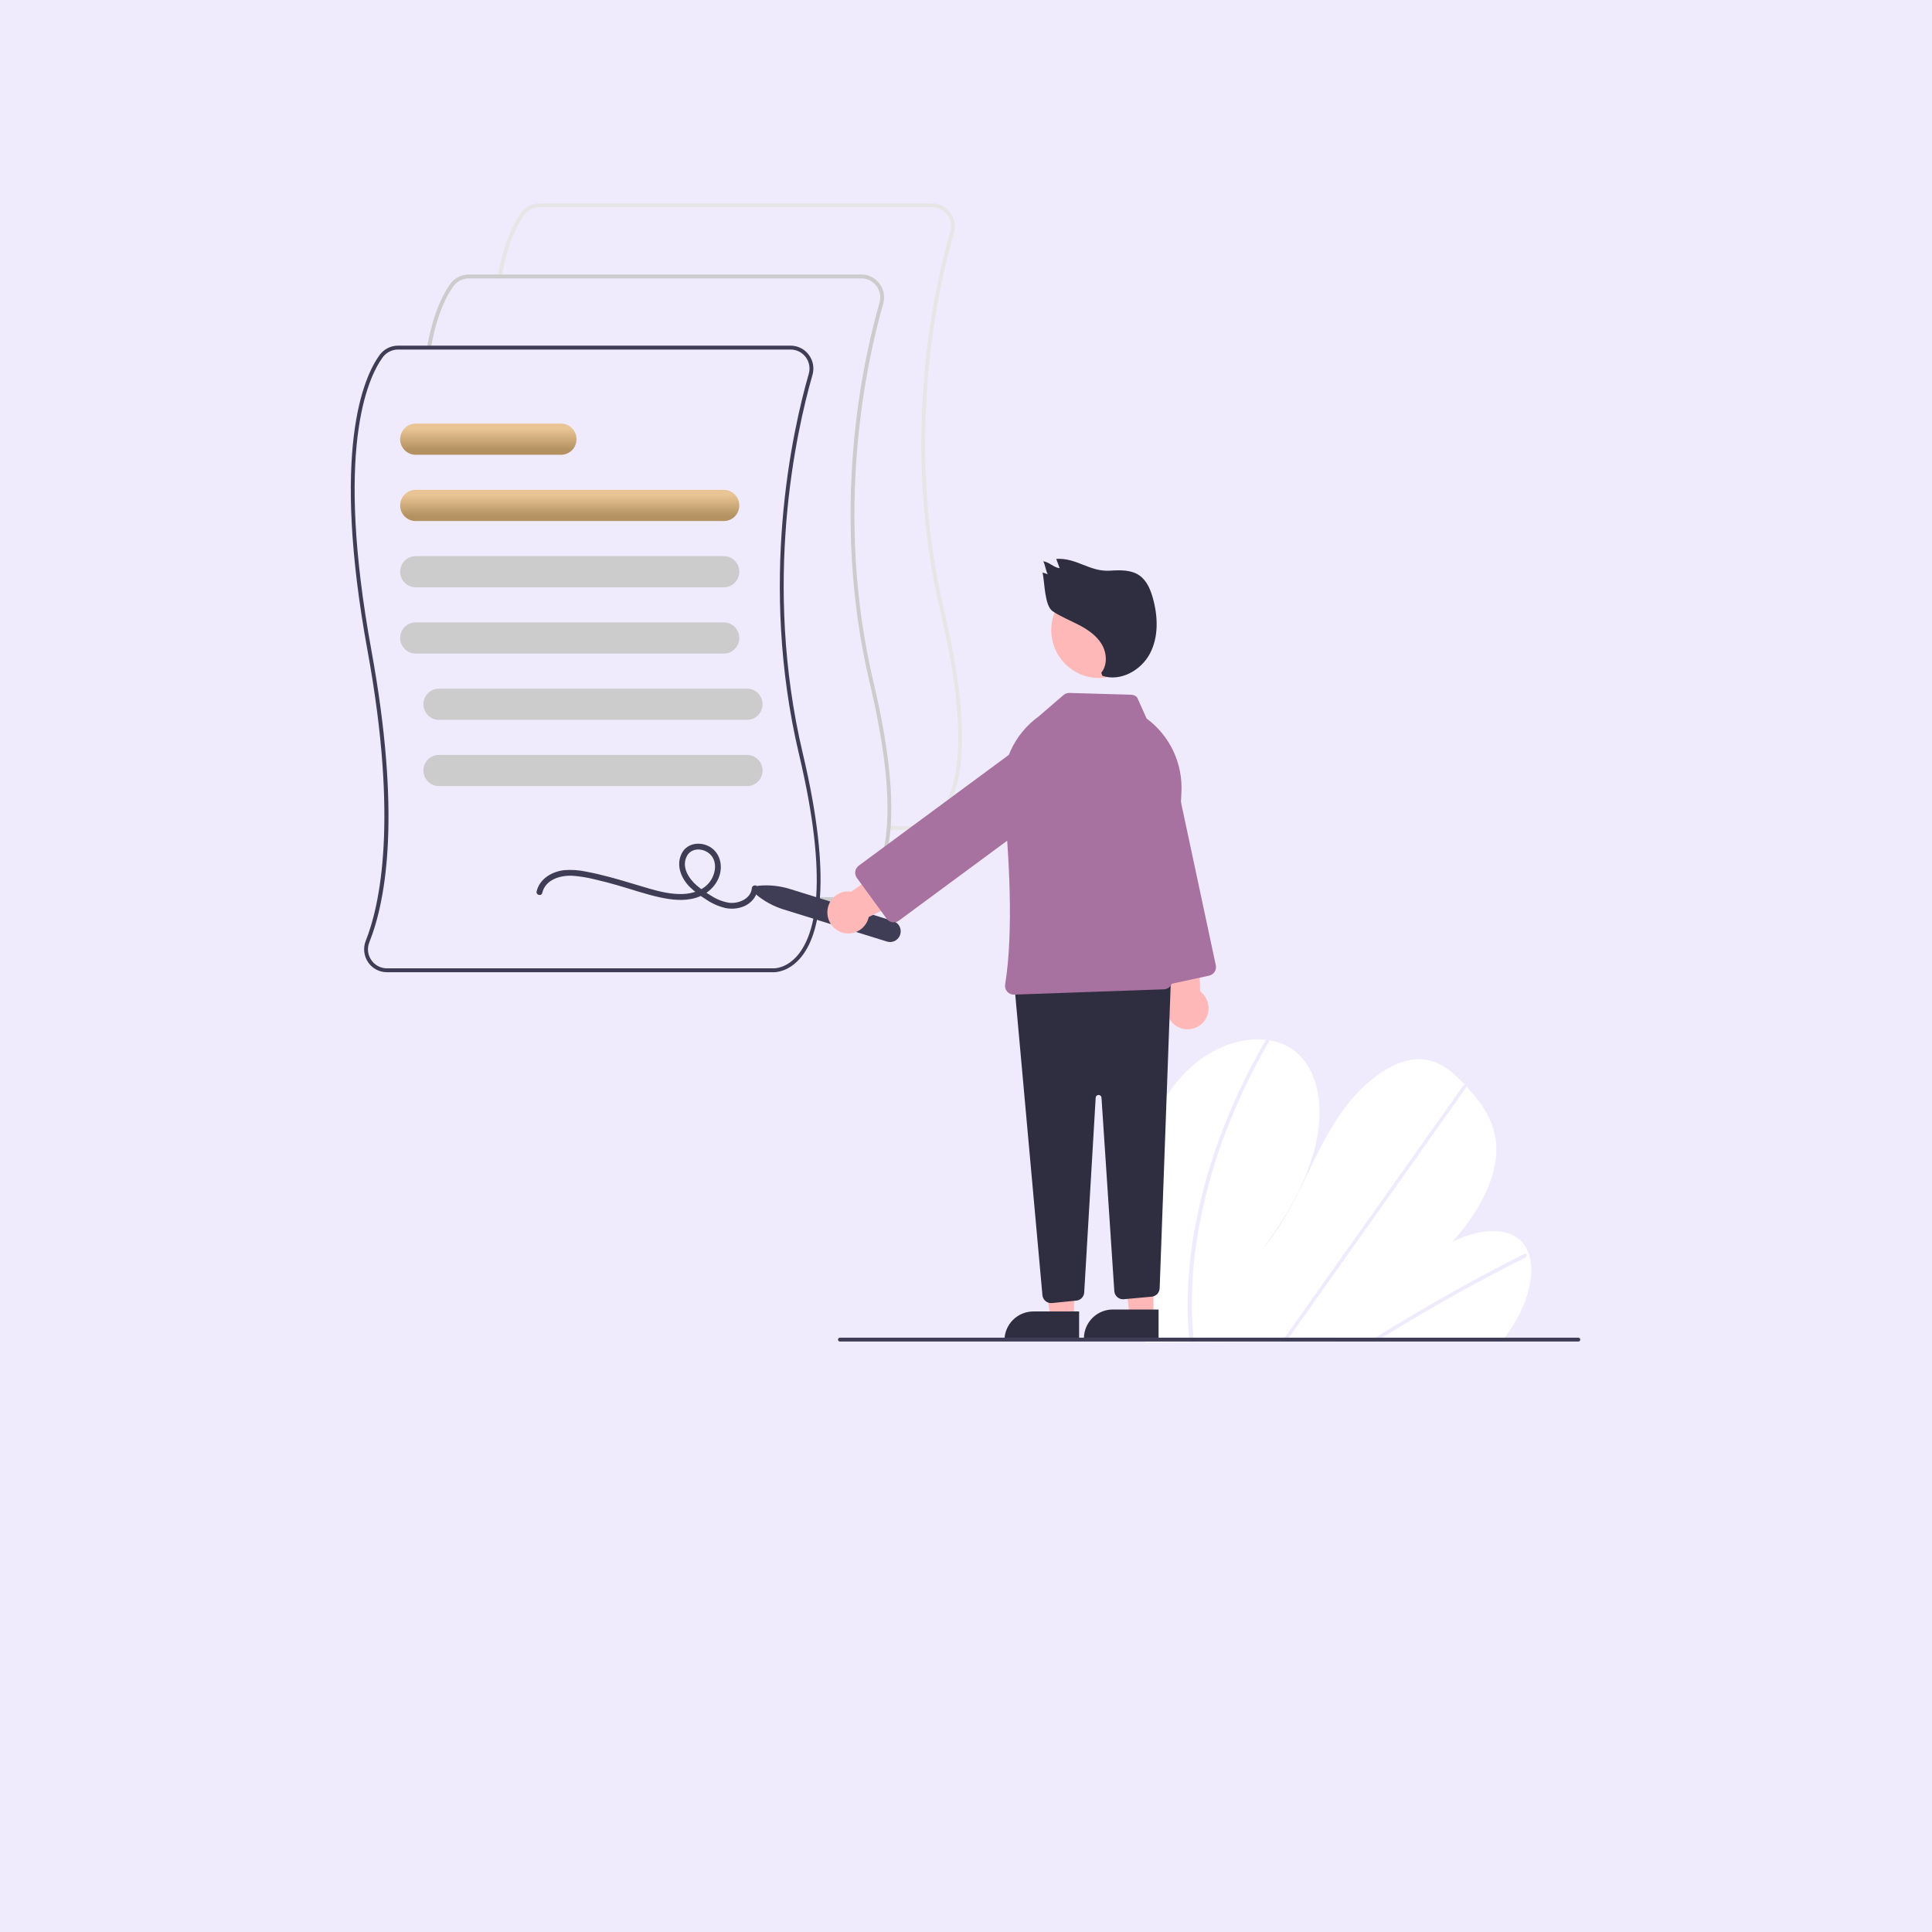 <?xml version="1.0" encoding="UTF-8"?> <svg xmlns="http://www.w3.org/2000/svg" width="380" height="380" viewBox="0 0 380 380" fill="none"><rect width="380" height="380" fill="#F0EBFC"></rect><g clip-path="url(#clip0_4294_95)"><path d="M180.037 163.242C179.993 163.242 179.966 163.241 179.957 163.24L174.786 163.241V162.474H179.976C180.096 162.479 182.547 162.548 184.805 159.792C188.171 155.685 190.935 145.517 184.989 120.403C176.994 86.633 183.662 56.799 186.9 45.54C187.06 44.983 187.088 44.396 186.984 43.826C186.879 43.256 186.644 42.718 186.297 42.255C185.95 41.792 185.501 41.417 184.985 41.158C184.469 40.9 183.9 40.766 183.324 40.767H106.105C105.518 40.767 104.939 40.907 104.416 41.175C103.893 41.443 103.44 41.831 103.094 42.308C101.722 44.206 99.84 47.851 98.662 54.442L97.911 54.307C99.115 47.572 101.059 43.819 102.477 41.857C102.894 41.283 103.44 40.815 104.07 40.492C104.701 40.169 105.398 40.001 106.105 40H183.324C184.018 39.999 184.703 40.161 185.325 40.472C185.947 40.784 186.488 41.236 186.906 41.794C187.324 42.352 187.607 43.001 187.733 43.688C187.859 44.374 187.825 45.081 187.633 45.753C184.411 56.953 177.777 86.633 185.731 120.225C191.76 145.693 188.862 156.081 185.368 160.311C183.064 163.101 180.525 163.242 180.037 163.242Z" fill="#E6E6E6"></path><path d="M166.123 177.234C166.08 177.234 166.053 177.233 166.044 177.232L160.873 177.233V176.466H166.062C166.183 176.47 168.634 176.54 170.892 173.784C174.258 169.676 177.022 159.509 171.076 134.394C163.08 100.624 169.749 70.79 172.987 59.531C173.146 58.974 173.175 58.388 173.07 57.817C172.966 57.247 172.73 56.71 172.384 56.247C172.037 55.784 171.587 55.408 171.071 55.15C170.555 54.892 169.987 54.757 169.41 54.758H92.192C91.605 54.759 91.026 54.899 90.503 55.167C89.98 55.434 89.527 55.823 89.181 56.3C87.809 58.197 85.926 61.843 84.748 68.434L83.998 68.299C85.202 61.564 87.145 57.811 88.564 55.849C88.981 55.274 89.527 54.806 90.157 54.484C90.787 54.161 91.484 53.992 92.192 53.992H169.41C170.105 53.991 170.79 54.153 171.412 54.464C172.034 54.776 172.575 55.228 172.993 55.786C173.411 56.344 173.694 56.992 173.82 57.679C173.946 58.366 173.912 59.073 173.719 59.744C170.498 70.945 163.864 100.624 171.817 134.217C177.847 159.684 174.948 170.073 171.455 174.302C169.151 177.092 166.612 177.234 166.123 177.234Z" fill="#CCCCCC"></path><path d="M152.21 191.225C152.167 191.225 152.14 191.224 152.13 191.224L76.102 191.224C75.37 191.225 74.649 191.046 74.002 190.701C73.355 190.357 72.802 189.859 72.391 189.249C71.98 188.64 71.723 187.939 71.644 187.207C71.565 186.476 71.665 185.736 71.936 185.052C74.695 178.121 78.409 161.493 72.291 127.997C65.067 88.445 71.535 74.15 74.651 69.841C75.068 69.266 75.613 68.798 76.244 68.475C76.874 68.153 77.571 67.984 78.279 67.983H155.497C156.192 67.983 156.877 68.144 157.499 68.456C158.121 68.767 158.662 69.22 159.08 69.778C159.498 70.336 159.781 70.984 159.907 71.671C160.033 72.358 159.998 73.065 159.806 73.736C156.585 84.937 149.951 114.616 157.904 148.208C163.934 173.676 161.035 184.064 157.542 188.294C155.238 191.084 152.699 191.225 152.21 191.225ZM78.279 68.75C77.692 68.751 77.113 68.891 76.59 69.158C76.067 69.426 75.613 69.814 75.267 70.291C72.209 74.521 65.871 88.598 73.041 127.858C78.885 159.856 76.051 176.777 72.644 185.337C72.414 185.901 72.328 186.515 72.393 187.121C72.458 187.728 72.672 188.309 73.016 188.811C73.358 189.319 73.817 189.734 74.355 190.021C74.893 190.308 75.493 190.458 76.102 190.458H152.149C152.269 190.463 154.72 190.532 156.979 187.776C160.345 183.668 163.109 173.5 157.162 148.386C149.167 114.616 155.836 84.782 159.074 73.523C159.233 72.966 159.262 72.379 159.157 71.809C159.052 71.239 158.817 70.701 158.47 70.238C158.123 69.775 157.674 69.4 157.158 69.142C156.642 68.883 156.073 68.749 155.497 68.75H78.279Z" fill="#3F3D56"></path><path d="M142.363 102.483H81.755C80.946 102.483 80.17 102.16 79.599 101.585C79.027 101.01 78.705 100.23 78.705 99.416C78.705 98.603 79.027 97.823 79.599 97.248C80.17 96.673 80.946 96.35 81.755 96.35H142.363C143.172 96.35 143.947 96.673 144.519 97.248C145.091 97.823 145.412 98.603 145.412 99.416C145.412 100.23 145.091 101.01 144.519 101.585C143.947 102.16 143.172 102.483 142.363 102.483Z" fill="url(#paint0_linear_4294_95)"></path><path d="M142.363 115.516H81.755C80.946 115.516 80.17 115.193 79.599 114.618C79.027 114.043 78.705 113.263 78.705 112.45C78.705 111.636 79.027 110.856 79.599 110.281C80.17 109.706 80.946 109.383 81.755 109.383H142.363C143.172 109.383 143.947 109.706 144.519 110.281C145.091 110.856 145.412 111.636 145.412 112.45C145.412 113.263 145.091 114.043 144.519 114.618C143.947 115.193 143.172 115.516 142.363 115.516Z" fill="#CCCCCC"></path><path d="M142.363 128.55H81.755C80.946 128.55 80.17 128.226 79.599 127.651C79.027 127.076 78.705 126.296 78.705 125.483C78.705 124.67 79.027 123.89 79.599 123.314C80.17 122.739 80.946 122.416 81.755 122.416H142.363C143.172 122.416 143.947 122.739 144.519 123.314C145.091 123.89 145.412 124.67 145.412 125.483C145.412 126.296 145.091 127.076 144.519 127.651C143.947 128.226 143.172 128.55 142.363 128.55Z" fill="#CCCCCC"></path><path d="M146.937 141.583H86.329C85.52 141.583 84.745 141.26 84.173 140.685C83.601 140.11 83.279 139.33 83.279 138.516C83.279 137.703 83.601 136.923 84.173 136.348C84.745 135.773 85.52 135.45 86.329 135.45H146.937C147.746 135.45 148.522 135.773 149.094 136.348C149.665 136.923 149.987 137.703 149.987 138.516C149.987 139.33 149.665 140.11 149.094 140.685C148.522 141.26 147.746 141.583 146.937 141.583Z" fill="#CCCCCC"></path><path d="M146.937 154.616H86.329C85.52 154.616 84.745 154.293 84.173 153.718C83.601 153.143 83.279 152.363 83.279 151.55C83.279 150.736 83.601 149.956 84.173 149.381C84.745 148.806 85.52 148.483 86.329 148.483H146.937C147.746 148.483 148.522 148.806 149.094 149.381C149.665 149.956 149.987 150.736 149.987 151.55C149.987 152.363 149.665 153.143 149.094 153.718C148.522 154.293 147.746 154.616 146.937 154.616Z" fill="#CCCCCC"></path><path d="M110.344 89.45H81.755C80.946 89.45 80.17 89.127 79.599 88.552C79.027 87.976 78.705 87.196 78.705 86.383C78.705 85.57 79.027 84.79 79.599 84.215C80.17 83.639 80.946 83.316 81.755 83.316H110.344C111.152 83.316 111.928 83.639 112.5 84.215C113.072 84.79 113.393 85.57 113.393 86.383C113.393 87.196 113.072 87.976 112.5 88.552C111.928 89.127 111.152 89.45 110.344 89.45Z" fill="url(#paint1_linear_4294_95)"></path><path d="M106.652 175.631C107.267 173.011 110.158 172.152 112.522 172.248C114.015 172.35 115.496 172.585 116.947 172.953C118.466 173.294 119.97 173.699 121.466 174.128C124.21 174.915 126.926 175.867 129.715 176.482C132.037 176.994 134.56 177.294 136.876 176.587C139.102 175.908 140.99 174.239 141.596 171.932C142.167 169.758 141.383 167.381 139.288 166.387C137.378 165.481 134.965 165.942 134.018 167.991C132.95 170.301 134.017 172.821 135.707 174.492C136.668 175.4 137.72 176.203 138.847 176.891C139.991 177.675 141.264 178.248 142.607 178.584C144.812 179.058 147.439 178.36 148.576 176.241C148.829 175.762 148.981 175.235 149.023 174.694C149.09 173.957 147.946 173.962 147.88 174.694C147.687 176.804 145.23 177.792 143.393 177.56C142.153 177.353 140.968 176.891 139.914 176.202C138.897 175.606 137.933 174.922 137.033 174.158C135.475 172.802 134.015 170.571 135.061 168.454C135.913 166.731 138.135 166.749 139.486 167.86C141.122 169.206 140.83 171.648 139.751 173.246C138.556 175.016 136.39 175.758 134.348 175.838C132.129 175.925 129.929 175.413 127.808 174.807C125.173 174.054 122.565 173.212 119.917 172.504C118.414 172.102 116.899 171.739 115.369 171.456C113.922 171.136 112.436 171.032 110.959 171.149C108.573 171.426 106.137 172.823 105.549 175.325C105.38 176.045 106.483 176.352 106.652 175.631L106.652 175.631Z" fill="#3F3D56"></path><path d="M223.485 240.651C223.55 248.199 224.1 255.735 225.131 263.212C225.167 263.475 225.206 263.737 225.242 264L295.533 263.605C295.74 263.344 295.943 263.08 296.14 262.813C296.796 261.929 297.411 261.02 297.976 260.08C300.689 255.55 301.932 250.247 300.687 246.587L300.664 246.53C300.396 245.729 299.972 244.989 299.418 244.353C296.58 241.14 290.84 241.675 285.632 244.269C290.303 239.127 294.023 232.638 294.306 226.845C294.583 221.196 291.645 217.16 288.459 213.73C288.355 213.617 288.25 213.506 288.146 213.396C288.095 213.339 288.041 213.286 287.991 213.229C285.505 210.615 282.606 208.039 278.412 208.351C273.811 208.693 268.71 212.568 265.134 217.084C261.557 221.597 259.181 226.723 256.772 231.726C254.359 236.726 251.75 241.854 247.879 246.127C253.122 239.459 257.349 231.872 258.91 224.493C260.471 217.113 259.097 210.026 254.425 206.551C253.006 205.528 251.365 204.862 249.638 204.609C249.436 204.575 249.232 204.548 249.024 204.523C244.699 204.028 239.534 205.533 235.14 209.129C230.302 213.088 226.947 218.958 225.278 224.53C223.609 230.102 223.431 235.466 223.485 240.651Z" fill="white"></path><path d="M269.473 263.751L270.817 263.744C271.244 263.475 271.673 263.21 272.104 262.948C272.371 262.779 272.64 262.616 272.91 262.45C277.369 259.711 281.855 257.085 286.369 254.57C290.879 252.053 295.412 249.652 299.967 247.367C300.088 247.314 300.187 247.22 300.246 247.102C300.305 246.984 300.321 246.848 300.291 246.719C300.286 246.702 300.279 246.686 300.269 246.672C300.205 246.552 300.063 246.502 299.856 246.605C299.297 246.886 298.735 247.168 298.176 247.456C293.609 249.78 289.06 252.221 284.532 254.777C280.006 257.332 275.507 259.999 271.033 262.78C270.939 262.838 270.844 262.898 270.75 262.956C270.324 263.221 269.9 263.486 269.473 263.751Z" fill="#F0EBFC"></path><path d="M252.143 263.849L252.974 263.844C253.161 263.58 253.346 263.316 253.533 263.052C257.937 256.841 262.341 250.63 266.743 244.419C273.953 234.251 281.16 224.083 288.366 213.914C288.409 213.859 288.44 213.797 288.459 213.73C288.521 213.505 288.356 213.373 288.146 213.396C288.057 213.409 287.972 213.441 287.896 213.489C287.82 213.538 287.756 213.602 287.707 213.677C283.664 219.38 279.623 225.08 275.583 230.778C268.411 240.896 261.24 251.012 254.07 261.128C253.614 261.77 253.158 262.415 252.702 263.057C252.515 263.321 252.327 263.585 252.143 263.849Z" fill="#F0EBFC"></path><path d="M233.626 258.995C233.669 260.404 233.761 261.79 233.882 263.163C233.906 263.426 233.929 263.688 233.953 263.951L234.825 263.946C234.798 263.684 234.772 263.421 234.748 263.158C234.564 261.174 234.433 259.168 234.415 257.107C234.392 251.393 234.946 245.691 236.068 240.09C237.261 234.059 238.973 228.144 241.186 222.411C243.509 216.365 246.31 210.516 249.561 204.92C249.622 204.828 249.65 204.718 249.638 204.609C249.602 204.359 249.271 204.285 249.024 204.524C248.975 204.571 248.933 204.624 248.899 204.683C248.496 205.378 248.102 206.076 247.714 206.776C244.583 212.403 241.902 218.273 239.699 224.328C237.599 230.08 236.003 236.004 234.927 242.034C233.919 247.628 233.483 253.312 233.626 258.995V258.995Z" fill="#F0EBFC"></path><path d="M148.669 175.904C148.525 175.782 148.419 175.621 148.365 175.44C148.312 175.258 148.313 175.065 148.368 174.884C148.424 174.704 148.531 174.543 148.677 174.424C148.823 174.304 149.001 174.231 149.188 174.213C151.267 174.011 153.366 174.228 155.361 174.849L175.684 181.161C175.947 181.243 176.191 181.376 176.403 181.553C176.615 181.729 176.79 181.946 176.919 182.191C177.047 182.436 177.127 182.704 177.152 182.98C177.178 183.255 177.149 183.533 177.068 183.798C176.987 184.062 176.855 184.308 176.679 184.521C176.503 184.734 176.287 184.911 176.044 185.04C175.801 185.169 175.534 185.249 175.26 185.275C174.986 185.301 174.709 185.272 174.446 185.19L154.123 178.878C152.127 178.26 150.273 177.249 148.669 175.904V175.904Z" fill="#3F3D56"></path><path d="M231.976 202.123C231.424 201.89 230.929 201.539 230.527 201.093C230.125 200.647 229.824 200.118 229.648 199.543C229.471 198.968 229.421 198.36 229.503 197.764C229.585 197.168 229.795 196.596 230.12 196.091L226.637 177.771L235.515 177.075L236.051 194.994C236.859 195.599 237.419 196.482 237.624 197.474C237.829 198.467 237.664 199.5 237.162 200.379C236.66 201.258 235.854 201.921 234.898 202.242C233.943 202.564 232.903 202.521 231.976 202.123Z" fill="#FFB8B8"></path><path d="M226.089 192.668L217.046 150.317C216.674 148.577 217.005 146.761 217.966 145.267C218.927 143.773 220.438 142.723 222.168 142.35C223.897 141.976 225.704 142.309 227.19 143.275C228.675 144.241 229.718 145.761 230.09 147.501L239.133 189.852C239.228 190.299 239.142 190.766 238.895 191.15C238.649 191.534 238.26 191.804 237.816 191.9L228.126 193.993C227.906 194.04 227.678 194.044 227.457 194.003C227.235 193.962 227.024 193.878 226.834 193.755C226.645 193.632 226.482 193.473 226.354 193.286C226.226 193.1 226.136 192.89 226.089 192.668V192.668Z" fill="#A772A0"></path><path d="M211.246 259.29H206.573L204.35 241.163L211.247 241.164L211.246 259.29Z" fill="#FFB8B8"></path><path d="M203.235 257.948H212.248V263.654H197.561C197.561 262.905 197.707 262.163 197.993 261.47C198.278 260.778 198.696 260.149 199.223 259.619C199.75 259.089 200.375 258.669 201.064 258.382C201.752 258.095 202.49 257.948 203.235 257.948V257.948Z" fill="#2F2E41"></path><path d="M226.875 258.907H222.202L219.979 240.78L226.876 240.78L226.875 258.907Z" fill="#FFB8B8"></path><path d="M218.864 257.564H227.876V263.271H213.189C213.189 262.521 213.336 261.779 213.621 261.087C213.906 260.395 214.324 259.766 214.851 259.236C215.378 258.706 216.004 258.285 216.692 257.999C217.38 257.712 218.118 257.564 218.864 257.564V257.564Z" fill="#2F2E41"></path><path d="M205.647 255.909C205.472 255.765 205.327 255.586 205.222 255.385C205.116 255.183 205.051 254.962 205.031 254.735L199.598 194.637C199.577 194.403 199.604 194.168 199.676 193.946C199.748 193.723 199.865 193.517 200.019 193.342C200.172 193.166 200.36 193.023 200.571 192.923C200.781 192.822 201.01 192.766 201.242 192.757L228.489 191.729C228.725 191.72 228.96 191.761 229.18 191.847C229.399 191.934 229.599 192.065 229.766 192.233C229.933 192.401 230.064 192.601 230.15 192.822C230.236 193.043 230.276 193.279 230.268 193.516L228.09 253.384C228.074 253.803 227.907 254.202 227.62 254.506C227.333 254.811 226.946 255 226.531 255.039L221.037 255.541C220.809 255.562 220.579 255.537 220.361 255.467C220.144 255.397 219.942 255.284 219.768 255.135C219.594 254.985 219.451 254.802 219.349 254.597C219.246 254.391 219.185 254.167 219.17 253.938L216.649 215.905C216.647 215.832 216.631 215.76 216.601 215.693C216.571 215.626 216.529 215.566 216.476 215.516C216.423 215.466 216.36 215.427 216.292 215.402C216.224 215.377 216.151 215.365 216.079 215.368H216.076C216.003 215.365 215.931 215.377 215.862 215.403C215.794 215.429 215.732 215.468 215.679 215.518C215.626 215.569 215.583 215.629 215.554 215.696C215.524 215.763 215.509 215.836 215.507 215.909L213.251 254.198C213.229 254.608 213.061 254.997 212.778 255.293C212.495 255.589 212.116 255.773 211.71 255.813L206.91 256.296C206.685 256.319 206.457 256.297 206.24 256.23C206.023 256.164 205.822 256.055 205.647 255.909H205.647Z" fill="#2F2E41"></path><path d="M216.128 133.35C221.299 133.35 225.49 129.135 225.49 123.935C225.49 118.735 221.299 114.52 216.128 114.52C210.957 114.52 206.766 118.735 206.766 123.935C206.766 129.135 210.957 133.35 216.128 133.35Z" fill="#FFB8B8"></path><path d="M198.099 195.044C197.932 194.853 197.81 194.628 197.74 194.384C197.671 194.14 197.656 193.884 197.698 193.633C199.426 183.068 198.452 167.538 197.33 156.371C197.037 153.408 197.526 150.421 198.747 147.709C199.967 144.997 201.877 142.656 204.283 140.922L209.173 136.707C209.498 136.431 209.912 136.283 210.338 136.293L222.485 136.642C222.923 136.654 223.34 136.834 223.649 137.147L225.526 141.327L225.545 141.341C227.782 142.994 229.576 145.179 230.768 147.7C231.96 150.222 232.512 153.001 232.374 155.789L230.586 192.948C230.563 193.38 230.381 193.788 230.074 194.091C229.768 194.395 229.359 194.572 228.929 194.588L199.446 195.63C199.427 195.631 199.408 195.631 199.389 195.631C199.145 195.631 198.903 195.579 198.681 195.478C198.458 195.376 198.26 195.228 198.099 195.044V195.044Z" fill="#A772A0"></path><path d="M162.734 179.537C162.719 178.936 162.836 178.338 163.076 177.786C163.316 177.235 163.673 176.743 164.123 176.345C164.572 175.947 165.103 175.653 165.677 175.484C166.252 175.315 166.856 175.275 167.448 175.366L182.644 164.671L186.909 172.533L170.87 180.359C170.652 181.348 170.08 182.223 169.264 182.817C168.447 183.411 167.442 183.683 166.439 183.582C165.436 183.481 164.505 183.013 163.822 182.268C163.14 181.522 162.752 180.551 162.734 179.537L162.734 179.537Z" fill="#FFB8B8"></path><path d="M175.522 181.396C175.299 181.363 175.086 181.285 174.893 181.167C174.7 181.05 174.533 180.895 174.4 180.712L168.535 172.677C168.267 172.308 168.155 171.847 168.223 171.395C168.292 170.943 168.537 170.537 168.903 170.266L203.627 144.635C205.053 143.582 206.837 143.142 208.586 143.412C209.452 143.546 210.283 143.85 211.032 144.306C211.781 144.763 212.433 145.363 212.952 146.074C213.47 146.784 213.844 147.59 214.053 148.445C214.262 149.301 214.301 150.19 214.168 151.06C214.035 151.931 213.733 152.767 213.279 153.52C212.825 154.274 212.227 154.93 211.521 155.451L176.797 181.082C176.505 181.299 176.15 181.416 175.786 181.417C175.698 181.416 175.61 181.41 175.522 181.396V181.396Z" fill="#A772A0"></path><path d="M216.607 132.317C217.849 130.786 217.713 128.454 216.716 126.751C215.72 125.049 214.028 123.876 212.288 122.961C210.547 122.045 208.698 121.325 207.06 120.234C205.422 119.144 205.494 114.527 205.057 112.601L206.098 112.95C205.698 112.435 205.57 110.915 205.17 110.401C206.345 110.518 207.249 111.64 208.425 111.757L207.746 109.926C211.777 109.676 214.283 112.493 218.314 112.243C220.311 112.119 222.48 112.041 224.122 113.191C225.548 114.19 226.27 115.92 226.744 117.603C227.762 121.215 227.92 125.261 226.163 128.574C224.405 131.886 220.355 134.118 216.816 132.922L216.607 132.317Z" fill="#2F2E41"></path><path d="M165.206 263.866H310.437C310.538 263.866 310.635 263.825 310.706 263.753C310.778 263.682 310.818 263.584 310.818 263.482C310.818 263.381 310.778 263.283 310.706 263.211C310.635 263.14 310.538 263.099 310.437 263.099H165.206C165.105 263.099 165.008 263.14 164.936 263.211C164.865 263.283 164.825 263.381 164.825 263.482C164.825 263.584 164.865 263.682 164.936 263.753C165.008 263.825 165.105 263.866 165.206 263.866Z" fill="#3F3D56"></path></g><defs><linearGradient id="paint0_linear_4294_95" x1="112.059" y1="97.359" x2="112.059" y2="101.523" gradientUnits="userSpaceOnUse"><stop stop-color="#E9C596"></stop><stop offset="1" stop-color="#B49160"></stop></linearGradient><linearGradient id="paint1_linear_4294_95" x1="96.049" y1="84.326" x2="96.049" y2="88.489" gradientUnits="userSpaceOnUse"><stop stop-color="#E9C596"></stop><stop offset="1" stop-color="#B49160"></stop></linearGradient><clipPath id="clip0_4294_95"><rect width="241.818" height="224" fill="white" transform="translate(69 40)"></rect></clipPath></defs></svg> 